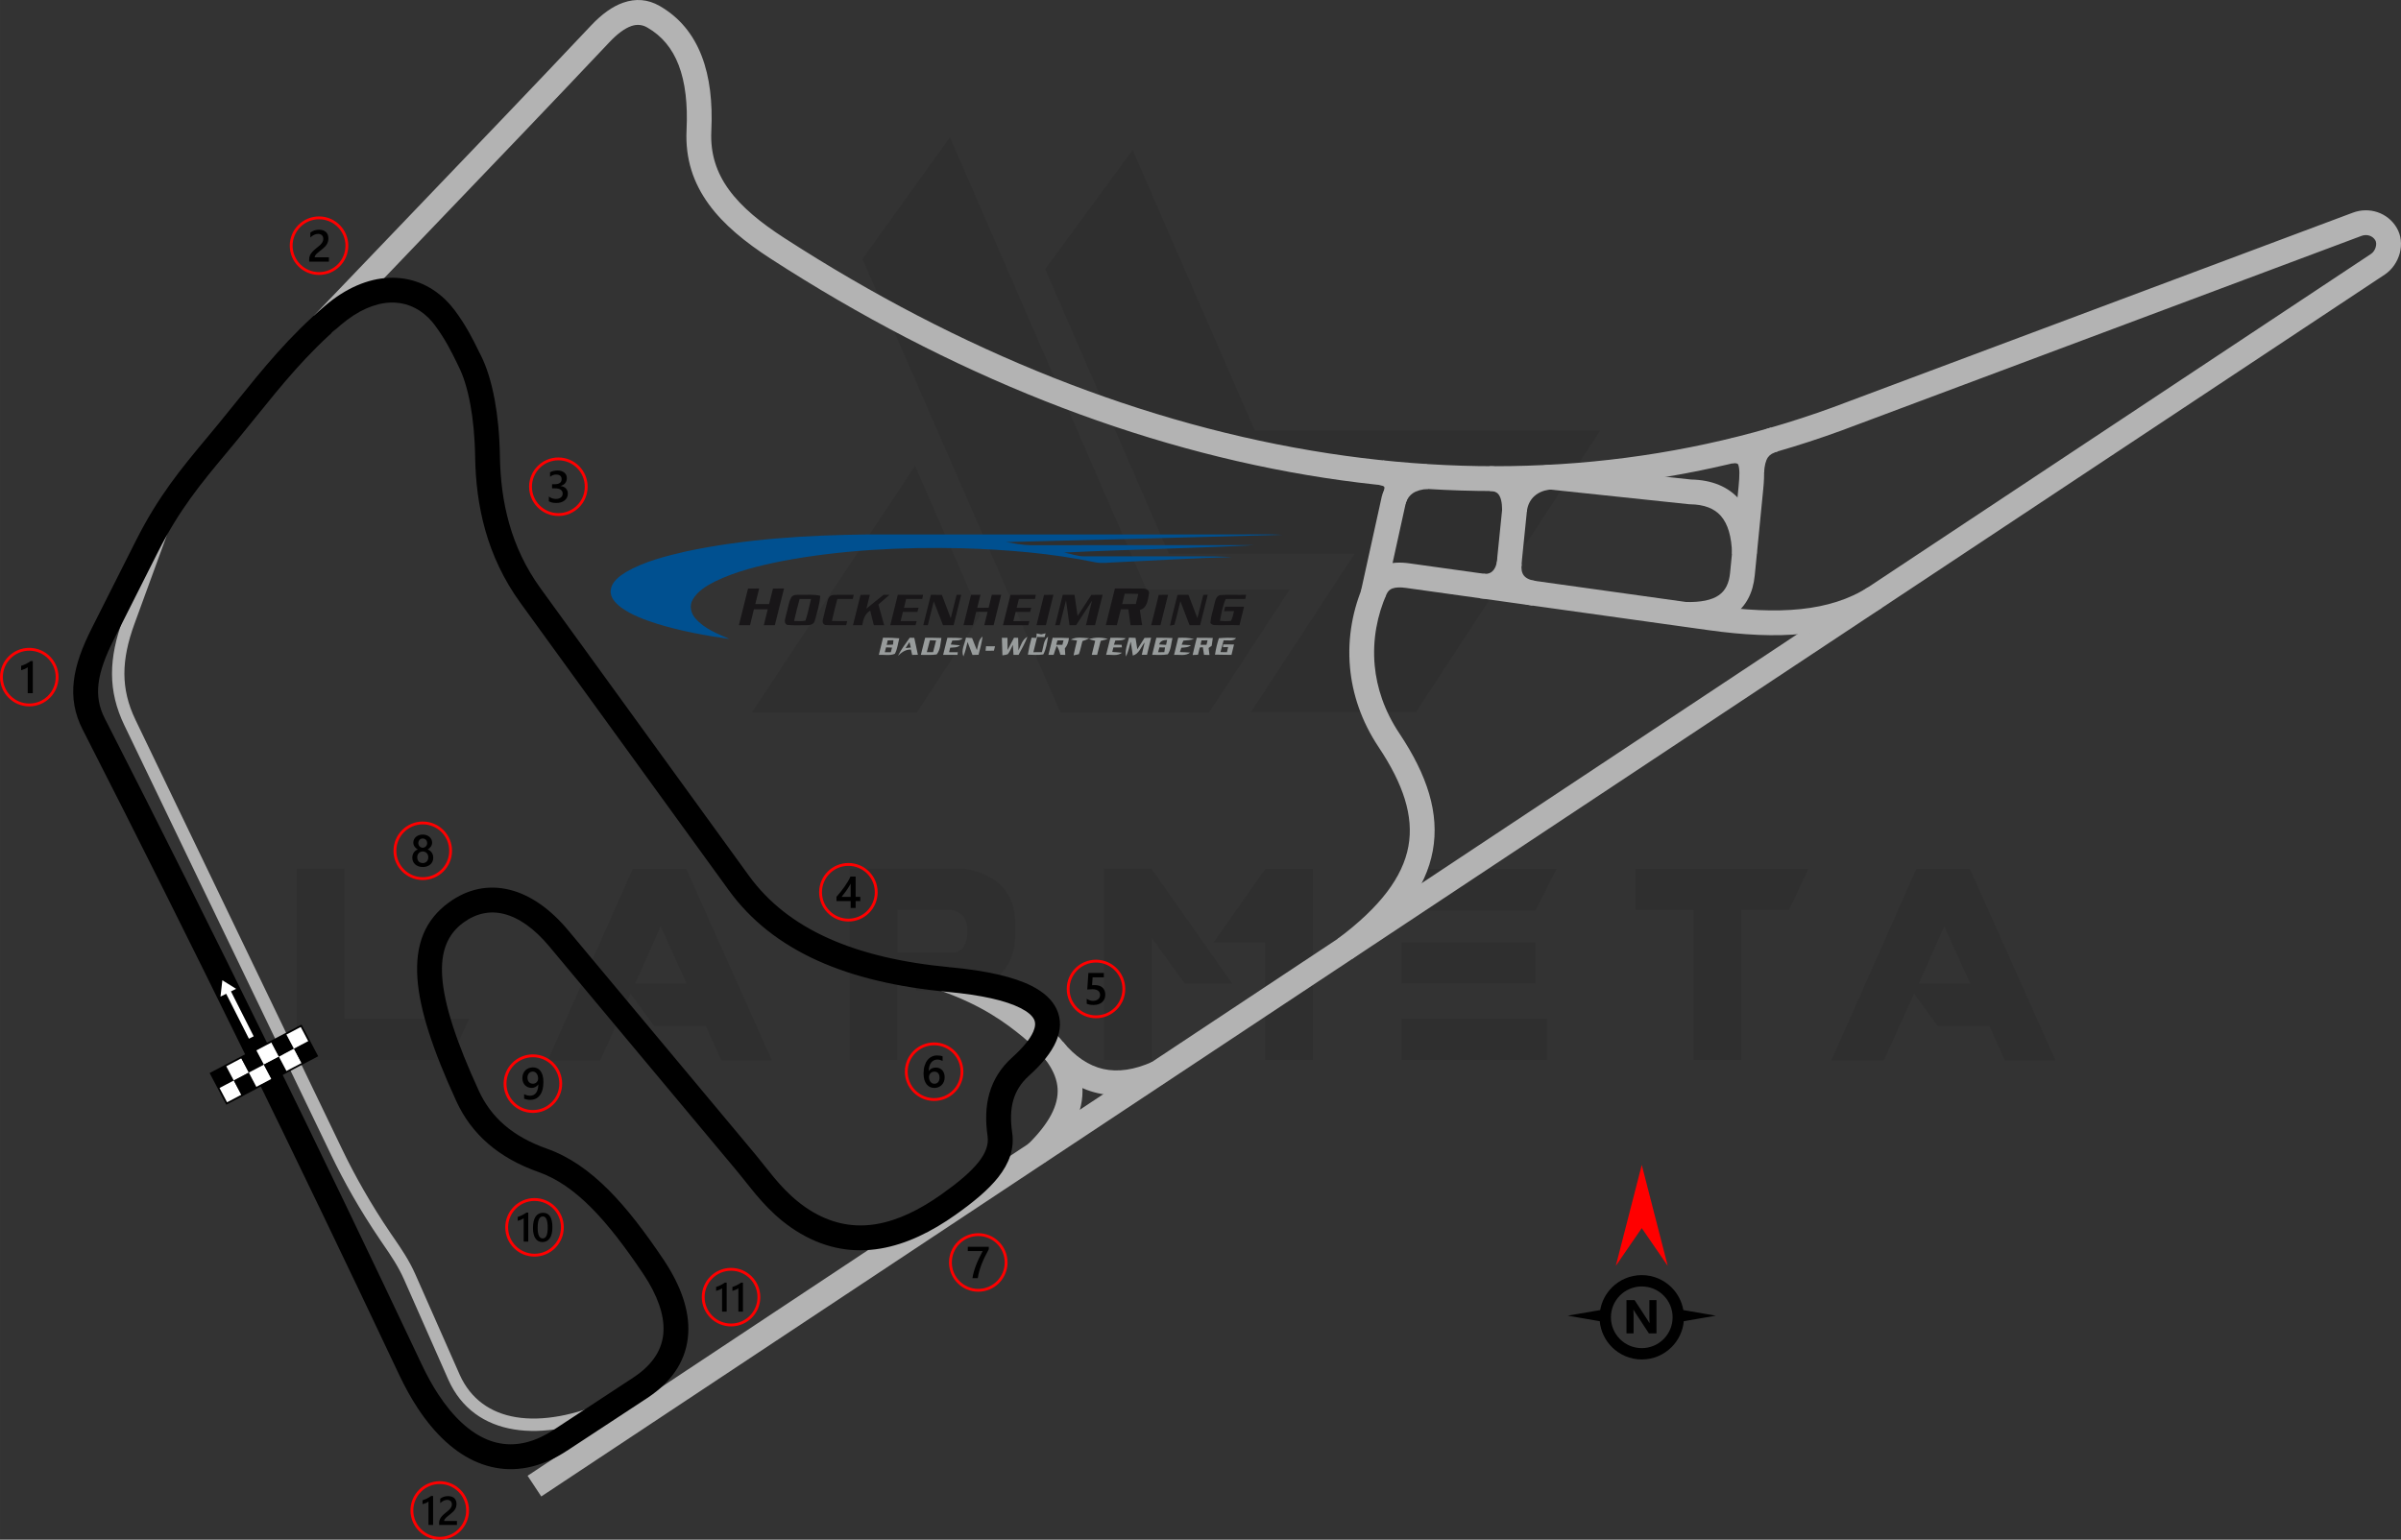 <?xml version="1.0" encoding="UTF-8"?>
<!DOCTYPE svg PUBLIC "-//W3C//DTD SVG 1.1//EN" "http://www.w3.org/Graphics/SVG/1.1/DTD/svg11.dtd">
<!-- Creator: CorelDRAW 2021 (64-Bit) -->
<svg xmlns="http://www.w3.org/2000/svg" xml:space="preserve" width="238.427mm" height="152.945mm" version="1.1" style="shape-rendering:geometricPrecision; text-rendering:geometricPrecision; image-rendering:optimizeQuality; fill-rule:evenodd; clip-rule:evenodd"
viewBox="0 0 17305.63 11101.15"
 xmlns:xlink="http://www.w3.org/1999/xlink"
 xmlns:xodm="http://www.corel.com/coreldraw/odm/2003">
 <rect x="0" y="0" width="17305.63" height="11101.15" fill="#333333" stroke="none"/>
 <defs>
  <style type="text/css">
   <![CDATA[
    .fil8 {fill:black}
    .fil9 {fill:white}
    .fil6 {fill:black;fill-rule:nonzero}
    .fil1 {fill:#005090;fill-rule:nonzero}
    .fil2 {fill:#181618;fill-rule:nonzero}
    .fil4 {fill:#989B9B;fill-rule:nonzero}
    .fil3 {fill:#989C9C;fill-rule:nonzero}
    .fil5 {fill:#B3B3B3;fill-rule:nonzero}
    .fil7 {fill:red;fill-rule:nonzero}
    .fil10 {fill:white;fill-rule:nonzero}
    .fil0 {fill:black;fill-opacity:0.071}
   ]]>
  </style>
 </defs>
 <g id="Layer_x0020_1">
  <path class="fil0" d="M2138.76 7642.97l0 -1381.13 342.99 0 0 1081.58 900.94 0 -137.2 299.55 -1106.73 0zm4077.08 -5776.05l1426.87 3269.9 1072.44 0 583.09 -889.51 -1035.85 0 -1415.43 -3258.46 -631.11 878.07zm1948.22 -786.61l880.35 2023.68 2490.16 0 -1328.54 2030.54 -1189.06 0 0 -2.29 745.45 -1138.75 -1337.68 0 -891.79 -2053.41 631.11 -859.78zm-1097.59 3356.79l-457.33 699.72 -1189.05 0 0 -2.29 1175.33 -1776.72 471.05 1079.29zm-1502.32 3208.16l-365.86 0 -112.05 -249.24 -372.73 0 -169.21 -230.95 -217.23 480.19 -379.59 0 612.82 -1381.13 386.44 0 617.4 1381.13zm-615.11 -553.37l-187.5 -411.59 -182.93 411.59 370.43 0zm1520.62 -224.08l416.17 0c59.45,-18.3 89.18,-73.18 86.89,-164.64 0,-75.46 -36.58,-123.48 -114.32,-141.78l-388.73 0 0 306.41zm137.2 274.4l-139.48 -201.23 0 702 -343 0 0 -1381.13 825.48 0c242.38,43.45 365.86,173.78 368.15,395.59l0 82.32c-2.29,224.08 -123.48,359 -363.57,400.16l-347.57 -0.01 0 2.29zm2275.21 -50.31l-343 0 -237.81 -329.27 -0.01 880.35 -345.28 0 0 -1381.13 342.99 0 583.1 830.05zm237.81 -827.76l343 0 0 1378.85 -345.28 0 0 -846.05 -372.73 0 375.01 -532.79zm2030.54 1079.3l0 299.55 -1049.57 0 0 -299.55 1049.57 0zm-82.32 -548.79l0 294.98 -967.25 0 0 -294.98 967.25 0.01zm150.91 -530.51l-150.91 301.84 -967.25 0 0 -301.84 1118.16 0zm983.26 297.26l-413.88 0 0 -297.26 1246.22 0 -139.48 297.26 -345.28 0 0 1081.58 -345.29 0 0 -1081.58 -2.29 0zm2613.64 1083.87l-365.87 0 -112.05 -249.24 -372.72 0 -169.21 -230.95 -217.23 480.19 -379.58 0 612.82 -1381.13 386.44 0 617.4 1381.13zm-615.11 -553.37l-187.5 -411.59 -182.93 411.59 370.43 0z"/>
  <g id="_2240454699248">
   <path class="fil1" d="M4947.29 3975.13c427.76,-90.36 866.19,-116.31 1302.39,-121.76 893.54,0.21 1787.08,0.11 2680.62,0 104.24,0.43 208.6,-2.99 312.73,2.56 -663.8,18.58 -1327.81,35.78 -1991.72,52.55 57.35,9.29 114.82,20.82 173.02,22.32 539.59,-0.11 1079.27,0.21 1618.75,-0.43 -457.77,23.5 -916.18,31.51 -1374.05,53.41 50.31,8.43 98.9,29.16 150.59,27.45 266.91,-0.43 533.93,-0.11 800.83,-0.21 87.05,-0.54 174.2,1.39 261.14,5.23 -279.51,7.48 -558.7,25.21 -838,37.81 -49.56,1.07 -99.54,10.15 -148.67,0.21 -316.15,-65.47 -639.13,-91.64 -961.36,-101.36 -434.17,-9.4 -871.11,11.64 -1298.44,92.81 -165.76,33.54 -332.38,73.48 -485,148.25 -60.66,31.08 -123.25,69.11 -157.86,130.09 -25.31,43.15 -12.39,98.9 19.97,134.68 63.87,74.02 157.75,110.12 245.01,148.35 -174.74,-24.78 -348.93,-56.82 -517.9,-108.52 -92.71,-29.58 -186.38,-63.02 -265.62,-120.9 -37.38,-29.69 -78.08,-70.17 -71.78,-122.4 7.05,-62.38 63.34,-102 112.68,-132.33 133.4,-76.15 284.21,-113.42 432.67,-147.82l-0.01 0zm0 0z"/>
   <path class="fil2" d="M5325.59 4507.77c22.43,-88.01 44.01,-176.23 66.01,-264.35 26.7,-0.11 53.51,-0.21 80.21,-0.43 -8.86,37.6 -18.69,75.09 -27.88,112.58 33.21,-0.21 66.33,-0.32 99.54,0 9.18,-37.49 18.58,-74.98 28.09,-112.36 26.49,0 52.98,0 79.46,-0.21 -21.9,88.22 -44.11,176.34 -66.22,264.56 -26.49,0.21 -53.08,0.21 -79.57,0.32 9.51,-38.35 19.33,-76.68 28.52,-115.25 -33.32,0.32 -66.65,0.43 -99.87,0.11 -9.51,38.35 -18.58,76.68 -27.88,115.03l-80.41 0zm2710.42 -264.77c-22.22,88.01 -44.22,176.23 -65.79,264.35 26.59,0.43 53.19,0.21 79.78,0.32 9.51,-38.24 19.23,-76.47 28.73,-114.82 17.94,0 35.88,0.32 54.05,0.32 5.23,38.35 10.68,76.58 16.02,114.82 27.77,-0.11 55.65,-0.32 83.41,-0.64 -5.55,-36.53 -11.32,-72.84 -16.34,-109.48 54.47,-15.06 57.99,-75.51 66.12,-121.87 0.96,-24.35 -25.53,-33 -45.39,-32.36 -66.86,-1.39 -133.83,0 -200.58,-0.64zm70.38 37.71c32.79,-0.11 65.69,0 98.47,1.39 -6.09,24.24 -12.07,48.7 -18.37,73.05 -32.68,0.43 -65.47,0.21 -98.04,0.32 5.87,-24.99 12.07,-49.77 17.94,-74.77l0 0.01zm-2265.57 7.37c-24.03,-0.11 -47.85,1.18 -71.78,0.32 -22.32,0.75 -52.12,-3.74 -65.79,18.69 -20.5,37.49 -23.71,81.5 -36.31,121.76 -3.74,24.67 -23.39,59.81 5.34,76.47 46.46,5.55 93.35,1.39 140.13,2.35 23.28,1.18 53.3,-5.12 60.13,-31.08 16.45,-59.49 35.14,-118.98 39.73,-180.83 -23.39,-6.09 -47.53,-7.69 -71.45,-7.69l-0.01 0zm-77.44 30.33c27.45,-0.21 55,-0.43 82.45,0 -13.03,52.01 -23.28,104.99 -40.05,155.94 -26.91,6.52 -55.11,3.2 -82.45,2.99 12.28,-53.3 25.42,-106.17 40.05,-158.93zm201.01 14.31c4.28,-19.87 17.19,-40.69 39.41,-42.83 49.77,-3.1 99.76,-0.32 149.75,-1.18 -1.71,7.37 -5.23,22 -6.94,29.37 -37.06,0 -74.23,0.11 -111.29,0.21 -13.57,52.76 -27.98,105.42 -39.19,158.72 36.63,1.71 73.27,1.18 109.9,1.28 -1.71,7.48 -5.23,22.22 -6.94,29.69 -48.27,-1.5 -96.77,1.81 -144.93,-1.28 -18.16,1.07 -28.09,-20.29 -23.81,-35.78 9.94,-46.35 22.32,-92.28 34.07,-138.2l-0.02 0zm238.29 -43.79c22.32,-0.11 44.65,-0.32 67.07,-0.43 -8.22,33.43 -16.66,66.86 -25.21,100.19 40.8,-33.96 82.35,-66.96 123.89,-99.97 14.2,-0.11 28.3,-0.11 42.51,-0.11 -26.49,23.28 -53.3,46.25 -79.67,69.64 14.31,49.67 28.09,99.65 41.55,149.64 -24.89,-0.11 -49.67,-0.11 -74.55,-0.32 -8.76,-35.04 -17.51,-70.06 -26.06,-105.2 -38.56,22.54 -50.52,64.29 -57.46,105.52 -22.32,-0.11 -44.54,-0.11 -66.75,-0.11 18.58,-72.84 36.42,-145.9 54.68,-218.84zm214.14 218.74c17.62,-73.27 36.42,-146.22 54.26,-219.38 60.88,0.64 121.76,0.64 182.64,0.11l-6.41 29.48c-38.66,0.32 -77.22,0.43 -115.89,0 -5.34,21.36 -10.68,42.83 -15.81,64.19 35.14,-0.11 70.17,0 105.31,-0.11 -2.13,7.37 -6.52,22.22 -8.65,29.69l-104.45 0.01c-5.23,22.22 -10.79,44.33 -16.24,66.54l115.46 0 -8.11 29.48c-60.66,0 -121.44,0.21 -182.1,0l-0.01 0zm292.75 -218.95c26.38,0 52.87,0 79.25,0.11 21.15,56.29 43.15,112.26 63.87,168.65 14.42,-56.07 28.2,-112.47 42.4,-168.65 8.33,-0.11 24.78,-0.32 33.11,-0.54 -18.48,73.16 -36.85,146.22 -54.79,219.48 -25.53,-0.11 -51.05,0 -76.47,0.11 -22.75,-57.25 -43.9,-115.14 -66.75,-172.27 -15.06,57.14 -27.88,114.92 -42.51,172.27l-32.79 -0.43c18.26,-72.84 36.53,-145.79 54.68,-218.74zm289.55 -0.21l67.71 0c-8.01,31.19 -15.59,62.38 -23.39,93.56 27.34,-0.11 54.57,-0.11 81.92,-0.11 8.01,-31.19 15.7,-62.38 23.5,-93.56 22.43,0.21 44.86,0.11 67.39,0.21 -17.83,73.16 -36.85,146.11 -54.57,219.38 -22.43,-0.21 -44.96,-0.32 -67.39,-0.54 7.69,-32.05 15.81,-63.97 23.81,-96.02 -27.45,0.11 -54.79,0.11 -82.24,0.11 -7.69,32.26 -15.92,64.29 -23.71,96.45l-67.5 -0.64c17.94,-73.05 36.53,-145.9 54.47,-218.84l0.01 0zm284.1 0.43c60.88,-0.43 121.76,0.11 182.64,-0.43 -1.39,7.37 -4.38,22.11 -5.87,29.48 -38.66,0.21 -77.33,0.32 -115.99,0.21 -5.44,21.36 -11,42.72 -16.45,64.08 35.14,-0.21 70.17,-0.32 105.31,-0.32 -2.03,7.48 -6.09,22.32 -8.01,29.8 -34.82,-0.11 -69.53,-0.11 -104.35,-0.21 -5.55,22.22 -11.21,44.43 -16.77,66.54 38.45,0 76.9,0.11 115.35,0.11 -1.71,7.37 -5.12,22.22 -6.84,29.69 -61.2,0 -122.29,-0.21 -183.39,0 17.83,-73.05 36.85,-145.79 54.36,-218.95l0.01 0zm241.92 0.32c22.54,-0.32 45.07,-0.75 67.71,-1.07 -17.62,73.37 -37.28,146.33 -54.47,219.7 -22.54,-0.21 -45.18,-0.21 -67.71,-0.43 18.05,-72.74 36.2,-145.47 54.47,-218.21zm134.89 -0.96c28.3,0.32 56.5,0.43 84.81,0.32 7.16,50.84 14.42,101.68 22,152.52 33.75,-50.31 66.22,-101.46 99.22,-152.2 27.13,-0.21 54.26,-0.32 81.39,-0.54 -18.48,73.05 -36.42,146.33 -55,219.38 -21.9,0 -43.68,0.11 -65.47,0.21 14.52,-59.17 29.69,-118.24 44.11,-177.51 -38.77,58.85 -77.01,117.91 -114.92,177.19 -15.92,0.11 -31.72,0.11 -47.53,0.32 -8.22,-60.03 -17.19,-120.05 -25.1,-180.08 -15.7,59.81 -30.12,119.94 -45.39,179.86l-32.9 0.01c18.48,-73.16 36.74,-146.33 54.79,-219.48zm637.2 219.48c18.58,-72.95 37.17,-145.79 54.68,-218.84 22.43,-0.21 44.86,-0.32 67.28,-0.43 -18.26,73.16 -36.31,146.33 -55,219.27l-66.96 0zm189.9 -218.95c26.27,-0.11 52.55,-0.11 78.93,-0.32 21.36,56.18 43.36,112.15 64.29,168.54 14.63,-55.86 27.88,-112.15 42.51,-168.01 7.9,-0.21 23.92,-0.75 31.94,-0.96 -17.62,73.37 -36.42,146.43 -54.68,219.59 -25.42,0 -50.84,0 -76.15,0.21 -21.57,-58.1 -44.86,-115.57 -66.22,-173.67 -14.84,56.82 -26.38,114.5 -43.68,170.68 -7.8,1.39 -23.39,4.28 -31.19,5.66 15.92,-74.44 36.42,-147.82 54.26,-221.73zm307.18 1.6c62.27,-4.59 124.86,0.11 187.23,-2.03 -1.5,7.37 -4.59,22.11 -6.09,29.48 -47,1.07 -93.99,-1.5 -140.88,1.28 -22.43,48.7 -31.51,104.45 -41.66,157.32 26.49,2.56 53.51,3.63 80,-0.32 11.53,-21.79 15.27,-46.57 21.68,-70.06 -24.14,0.11 -48.17,0.21 -72.1,0.54 1.92,-8.11 5.66,-24.35 7.58,-32.36 45.5,-0.11 91.11,-0.32 136.61,0 -10.36,44.75 -21.68,89.29 -33,133.83 -61.3,-3.53 -122.72,2.03 -184.03,-1.28 -11.21,-2.13 -29.37,-10.15 -24.67,-24.78 4.17,-43.58 19.76,-85.23 28.52,-128.17 6.09,-24.35 11.75,-56.82 40.8,-63.44l-0.01 0.01zm0 0z"/>
   <path class="fil3" d="M7472.07 4567.05c10.89,2.35 22,4.38 33.11,6.62 7.8,-1.81 23.5,-5.66 31.3,-7.58 -1.81,6.84 -5.55,20.4 -7.37,27.23 -17.94,-0.43 -35.78,-0.75 -53.62,-1.07 -9.4,36.63 -18.26,73.37 -27.23,110.12l61.73 -0.32c11.53,-38.24 10.36,-85.55 44.43,-112.26 -7.16,43.68 -13.67,88.97 -34.5,128.59 -36.95,5.77 -74.44,2.88 -111.51,1.71 6.73,-41.02 15.81,-81.6 26.7,-121.65 8.65,0 26.06,0.11 34.82,0.11l2.13 -31.5zm-915.01 31.08c-29.8,42.4 -61.63,83.52 -84.81,130.2 26.17,-24.67 55.43,-47.32 93.46,-44.75 2.99,12.82 5.66,25.53 8.76,38.35 10.26,-0.21 31.08,-0.75 41.34,-0.96 -8.22,-40.8 -16.77,-81.6 -26.06,-122.19 -8.11,-0.21 -24.56,-0.43 -32.68,-0.64l-0.01 -0.01zm-2.03 31.08c2.45,9.72 7.27,29.8 9.72,39.62 -12.5,1.18 -24.99,2.56 -37.38,3.74 9.18,-14.42 18.37,-29.05 27.66,-43.36zm113.21 -31.08c-10.26,41.23 -20.93,82.24 -31.08,123.47 37.92,-0.32 76.15,2.78 113.85,-2.99 27.23,-32.58 27.02,-78.72 34.39,-118.88 -39.09,-1.39 -78.08,-1.39 -117.16,-1.6zm34.39 18.05c11,0.43 33.32,1.18 44.33,1.6 -7.27,28.09 -14.52,56.29 -21.68,84.49 -15.06,0 -30.12,-0.11 -45.07,0 7.48,-28.73 14.84,-57.35 22.43,-86.08l0 -0.01zm125.6 -17.94c37.06,-0.11 74.12,-0.32 110.97,4.06 -20.4,19.33 -49.77,14.2 -75.19,16.02 -2.88,7.16 -8.43,21.47 -11.21,28.63 22.11,1.5 44.33,3.1 66.54,5.55 -19.01,18.91 -46.78,14.52 -70.7,17.41 -2.67,10.79 -5.34,21.57 -7.9,32.36l62.59 0.32 -1.81 18.69c-34.61,0 -69.21,0 -103.81,0.11 10.04,-41.02 20.29,-82.13 30.55,-123.14l-0.01 -0.01zm134.15 -1.07c14.74,0.96 29.37,1.92 44.11,2.99 11.21,29.05 22.75,58.1 34.39,87.15 10.15,-33.75 10.89,-74.44 40.91,-98.04 -5.23,44.75 -17.83,88.12 -28.73,131.59l-43.79 1.28c-11.75,-31.19 -23.6,-62.16 -35.36,-93.24 -8.54,35.14 -16.98,70.38 -30.22,104.13 -18.69,-45.39 10.58,-91.21 18.69,-135.86zm258.79 1.28c13.46,0.11 26.8,0.21 40.27,0.43 0.21,29.05 0.32,58.1 0.75,87.26 15.49,-29.37 30.87,-58.74 46.46,-87.9l29.8 0.43c0.64,30.22 1.28,60.56 2.24,90.79 17.09,-35.25 27.45,-78.18 64.51,-98.47 -16.77,45.39 -40.69,87.69 -63.65,130.3 -9.18,0 -27.55,0.11 -36.74,0.21 -1.5,-24.24 -2.99,-48.38 -4.28,-72.52 -11.32,22.86 -20.61,47.1 -36.42,67.39 -12.18,5.77 -26.17,5.77 -39.09,8.65 -0.86,-42.19 -2.24,-84.38 -3.85,-126.56l0 0.01zm365.92 0c-10.15,41.02 -20.29,82.13 -30.33,123.14 9.18,0 28.09,-0.32 37.38,-0.32 6.84,-21.79 14.2,-43.36 22.32,-64.72 13.78,19.01 20.5,41.55 26.06,64.08l35.67 1.28c-1.18,-15.7 -2.03,-31.4 -2.99,-47 18.16,-21.04 26.27,-47.32 29.69,-74.44 -39.19,-2.03 -78.61,-2.13 -117.81,-2.03l0.01 0zm78.4 18.69c-2.78,10.58 -5.34,21.15 -8.01,31.72l-44.32 0.01c2.88,-10.47 5.66,-20.93 8.65,-31.4l43.68 -0.33zm52.12 -5.55c40.91,-22.75 89.93,-12.39 134.26,-9.51 -15.92,8.43 -33,14.63 -50.09,20.19 -8.65,31.51 -14.1,63.97 -25.85,94.52 -9.51,2.13 -28.52,6.19 -38.13,8.33 7.58,-35.78 16.13,-71.35 24.89,-106.91 -11.32,-1.6 -33.75,-5.02 -45.07,-6.62l-0.01 0zm131.27 -3.31c44.01,-14.74 91.85,-14.2 136.28,-1.28 -17.19,4.91 -34.39,9.4 -51.69,13.67 -8.86,33.54 -17.3,67.07 -25.74,100.61 -9.72,0 -29.16,0.11 -38.77,0.11 8.43,-33.64 16.77,-67.28 24.89,-100.93 -15.06,-3.95 -30.12,-8.01 -44.96,-12.18zm154.55 -9.94c37.06,-0.32 74.23,-0.54 111.08,3.63 -20.82,18.8 -49.99,14.31 -75.62,16.34 -2.45,7.58 -7.58,22.75 -10.15,30.33 18.58,0.11 37.17,0.21 55.75,0.21l1.81 18.69c-20.61,0.21 -41.12,0.43 -61.52,0.54 -2.03,8.11 -6.09,24.46 -8.01,32.58 23.39,1.28 46.67,2.88 70.06,5.55 -32.47,26.06 -76.58,12.5 -114.39,15.27 9.83,-41.23 20.29,-82.13 30.97,-123.14l0.01 0.01zm112.57 135.43c-10.15,-46.89 11.43,-91.74 21.47,-136.61 15.7,0.75 31.4,1.5 47.21,2.13 3.95,27.45 8.11,54.79 12.5,82.13 17.62,-27.23 34.93,-54.57 52.12,-82.03 15.81,-0.54 31.62,-0.96 47.53,-1.39 -9.72,41.02 -19.76,82.03 -29.58,123.14 -9.4,0 -28.3,-0.11 -37.81,-0.11 7.16,-29.8 14.42,-59.6 21.04,-89.5 -26.91,32.89 -40.05,83.31 -85.65,95.05 -5.55,-33.32 -10.26,-66.75 -14.74,-100.19 -9.18,36.42 -18.91,72.84 -34.07,107.34l-0.01 0.01zm218.42 -135.32c-9.61,40.91 -19.87,82.03 -30.01,122.82 37.49,0 75.62,3.53 112.79,-3.63 22.86,-33.96 24.03,-78.29 33.64,-117.49 -38.77,-1.81 -77.65,-2.03 -116.42,-1.71zm77.75 15.38c-1.81,8.86 -5.55,26.7 -7.37,35.67 -16.66,-0.96 -33.32,-1.81 -49.77,-2.99 7.9,-27.45 32.47,-31.4 57.14,-32.68l-0.01 0zm-55.43 53.73l40.37 0.32c-1.71,11.43 -3.42,22.65 -5.02,34.07 -15.17,0.11 -30.01,0.43 -44.96,0.64 3.2,-11.64 6.3,-23.39 9.61,-35.04l0.01 0.01zm135.43 -69.11c38.03,-1.18 76.79,-1.71 113.75,9.61 -25.1,6.3 -50.84,8.97 -76.58,11 -4.17,9.61 -8.22,19.33 -12.28,29.05 22.32,0.96 44.54,2.13 66.96,4.06 -19.66,16.77 -45.39,15.59 -69.21,17.94 -3.53,10.47 -7.05,20.93 -10.47,31.4 24.46,0.75 48.92,1.71 73.48,3.74 -32.58,26.91 -77.33,13.46 -115.57,16.56 9.4,-41.23 19.87,-82.24 29.9,-123.36l0 0.01zm133.93 0c-10.68,41.23 -20.82,82.56 -30.01,124.11l38.66 -1.92c4.28,-17.41 8.54,-34.82 13.03,-52.12 5.34,-0.64 16.24,-1.71 21.68,-2.35 2.88,18.37 5.77,36.63 8.76,55.11 12.93,0.32 26.06,0.54 39.3,0.96 -2.24,-16.88 -4.28,-33.54 -6.3,-50.31 5.55,-3.95 16.77,-11.75 22.32,-15.7 2.78,-18.8 5.44,-37.6 8.01,-56.5 -38.56,-1.18 -77.01,-1.5 -115.46,-1.28l0 0.01zm77.44 18.37c-2.45,10.79 -5.02,21.57 -7.37,32.36 -14.42,0 -28.73,-0.11 -43.04,0 2.13,-10.68 4.49,-21.47 6.73,-32.05 14.52,-0.21 29.05,-0.21 43.68,-0.32zm81.71 -15.38c41.44,-3.31 83.09,-4.59 124.54,-0.54 -23.71,25.1 -59.92,14.1 -90.36,16.02 -7.48,28.3 -15.06,56.5 -22.75,84.7 15.59,0.21 31.08,0.43 46.78,0.75 2.78,-12.5 5.55,-24.99 8.54,-37.38 -9.4,0.32 -28.09,0.86 -37.49,1.18l1.81 -19.76c25.96,0.11 52.01,0.11 78.08,0.11 -6.19,25.1 -12.28,50.09 -18.37,75.19 -39.62,-0.43 -79.25,-0.54 -118.88,-1.81 6.3,-40.16 15.49,-79.78 28.09,-118.45zm-1678.13 57.89c21.57,0.21 43.04,0.32 64.62,0.54 -1.92,7.9 -5.98,23.71 -8.01,31.62l-60.24 0.64c1.18,-11 2.35,-21.9 3.63,-32.79zm0 0z"/>
   <path class="fil4" d="M6364.5 4597.81c-10.47,41.12 -20.61,82.45 -30.01,123.79 37.92,-2.45 80.1,7.58 115.14,-7.69 19.33,-33.75 21.9,-74.87 32.36,-111.83 -38.98,-3.42 -78.29,-4.38 -117.49,-4.28zm75.09 18.37c-0.96,10.36 -2.03,20.82 -2.99,31.3 -15.17,0.75 -30.33,1.6 -45.39,2.35 2.24,-10.89 4.7,-21.79 7.05,-32.68 13.78,-0.21 27.55,-0.75 41.34,-0.96l0 -0.01zm-53.09 51.05c14.42,0.54 28.63,1.28 43.04,1.92 -2.99,11.21 -5.87,22.22 -8.97,33.43l-43.36 -0.01c2.99,-11.75 6.19,-23.71 9.29,-35.36l0 0.01zm0 0z"/>
  </g>
  <g id="_2240454714752">
   <path class="fil5" d="M4444.04 10170.85l-14.07 6.28 -0.17 0.17c-266.97,117.88 -517.61,162.59 -724.76,128.73 -213.57,-34.92 -380.56,-151.89 -472.76,-356.6l-2.02 -4.7 -0.17 -0.17 -317.85 -719.76c-42.22,-95.61 -96.37,-174.47 -146.68,-247.75l-23.82 -35.01c-75.5,-111.28 -141.65,-217.93 -199.63,-319.17 -57.96,-101.22 -109.14,-199.5 -154.27,-293.32l-1491.6 -3100.35c-60.29,-125.32 -88.62,-246.07 -88.91,-371.33 -0.27,-124.07 27.05,-251.39 78.11,-391.18l268.81 -735.81c35.26,-96.52 84.96,-185.4 155.76,-284.03 69.94,-97.45 159.37,-203.19 275.41,-334.98l67.21 59.15c-115.27,130.92 -203.46,235.06 -270.16,327.99 -65.85,91.75 -111.89,173.88 -144.2,262.33l-268.81 735.81c-47.63,130.39 -73.12,247.93 -72.87,360.72 0.25,111.6 25.8,219.81 80.17,332.82l1491.6 3100.35c43.13,89.66 93.23,185.67 151.47,287.37 58.22,101.66 123.23,206.66 195.77,313.59l23.82 34.65c52.64,76.65 109.27,159.14 154.74,262.1l317.85 719.76 -0.08 0.04 1.86 4.17c78.9,175.01 222.17,275.12 405.61,305.11 189.86,31.04 423.08,-11.48 674.34,-122.43l0.04 0.08 13.86 -6.18 36.41 81.57z"/>
   <path class="fil5" d="M2262.13 2276.09c230.44,-241.24 467.85,-488.95 699.88,-731.06 460.8,-480.82 899.53,-938.6 1299.64,-1362.74 75.24,-79.75 152.21,-136.01 230.76,-163.22 88.94,-30.81 176.42,-25.24 261.68,23.61 143.54,82.23 243.05,204.22 303.81,362.08 57.8,150.19 79.17,331.78 69.08,541.42 -7.9,164.17 38.89,300.67 126.76,421.48 92.35,126.97 230.52,239 399.07,348.06 1265.96,819.18 2599.66,1350.2 3922.67,1552.9 1283.56,196.66 2556.68,84.29 3747.45,-373.81l0.7 -0.35 3635.12 -1361.18c58.55,-21.92 121.01,-22.28 176.93,-3.58 55.95,18.71 105.3,56.4 137.92,110.64 34.08,56.66 39.51,123.76 23.2,185.21 -16.29,61.41 -55,118.7 -108.62,154.26l-13286.83 8809.49 -98.71 -149.13 13286.83 -8809.49c16.59,-11 28.89,-29.86 34.4,-50.64 4.67,-17.6 4.09,-35.21 -3.59,-47.98 -9.65,-16.05 -24.45,-27.28 -41.31,-32.92 -18.02,-6.02 -38.46,-5.8 -57.89,1.47l-3635.12 1361.18 -0.03 -0.07c-1221.12,469.62 -2524.6,585.11 -3837.05,384.03 -1347.77,-206.49 -2705.5,-746.84 -3993.38,-1580.2 -185.91,-120.3 -339.96,-246.12 -446.68,-392.86 -111.22,-152.91 -170.4,-326.08 -160.36,-534.91 8.93,-185.78 -8.71,-343.38 -57.17,-469.3 -45.51,-118.24 -119.58,-209.35 -226.09,-270.36 -37.31,-21.38 -75.66,-23.81 -114.66,-10.3 -49.39,17.11 -102.59,57.58 -158.64,117 -396.42,420.22 -837.63,880.6 -1301.04,1364.15 -225.06,234.83 -455.61,475.4 -699.17,730.36l-129.53 -123.23z"/>
   <path class="fil5" d="M9641.18 6769.09c307.17,-229.48 469.52,-446 510.07,-666.96 40.12,-218.68 -38.5,-451.35 -213.36,-713.64 -127.25,-190.89 -189.99,-386.81 -207.35,-573.94 -20.56,-221.65 23.15,-429.6 98.89,-601.53 31.32,-71.07 80.67,-114.72 143.31,-137.96 55.03,-20.42 117.95,-22.78 185.89,-13.29l2177.75 304.22c240.1,33.53 454.61,45.35 644.71,25.29 184.24,-19.44 345.62,-69.01 485.48,-158.3l95.93 150.54c-164.81,105.22 -351.84,163.3 -563.2,185.61 -205.51,21.69 -433.89,9.41 -687.42,-26l-2177.75 -304.22c-39.73,-5.55 -73.79,-5.18 -99.07,4.19 -17.67,6.55 -32,19.81 -41.8,42.05 -64.88,147.26 -102.37,324.82 -84.89,513.31 14.7,158.48 68.71,325.71 178.64,490.62 200.64,300.97 289.43,575.64 239.97,845.28 -49.06,267.37 -233.33,520.27 -578.69,778.27l-107.12 -143.52z"/>
   <path class="fil5" d="M12147.95 4340.34c110.72,3.17 191.16,-13.63 243.06,-50.29l-0.12 -0.16c45.84,-32.48 71.68,-85.39 78.87,-158.48l61.29 -622.51c7.81,-79.34 8.84,-133.98 -3.57,-161.28 -2.93,-6.45 -16.27,-8.99 -43.75,-7.73l-7.71 -178.54c111.55,-5.1 177.59,31.37 214.59,112.76 27.52,60.52 29.07,142.62 18.28,252.3l-61.29 622.51c-12.48,126.9 -62.61,222.49 -153.09,286.61l-0.35 0c-84.44,59.82 -200.69,87.67 -351.13,83.35l4.91 -178.54z"/>
   <path class="fil5" d="M9807.82 4268.03l151.8 -689.44 2.3 -6.81c23.67,-70.14 64.04,-124.62 121.09,-163.34 54.1,-36.73 121.09,-57.41 200.92,-62.01l9.8 178.54c-47.09,2.71 -83.96,13.12 -110.6,31.2 -22.2,15.07 -38.76,37.22 -49.68,66.42l-150.59 683.95 -175.04 -38.51z"/>
   <path class="fil5" d="M9964.37 3565.13c12.35,-28.94 16.67,-47.19 12.98,-54.73 -2.55,-5.22 -16.41,-10.23 -41.53,-15l32.91 -175.74c83.74,15.9 140.07,53.36 168.96,112.31 27.76,56.66 24.82,124.38 -8.78,203.16l-164.53 -70.01z"/>
   <path class="fil5" d="M10692.57 4136.37c5.2,0.73 9.44,1.13 12.69,1.19 21.87,0.47 40,-7.03 53.16,-20.08 16.21,-16.08 27.22,-40.81 31.44,-70.99 1.13,-8.16 1.8,-15.82 1.95,-22.92l0.35 -7 36.46 -359.02 177.84 17.51 -36.25 356.92c-0.46,13.93 -1.54,26.96 -3.22,39.03 -9.67,69.24 -38.57,129.6 -82.55,173.22 -47.03,46.65 -109.43,73.49 -182.68,71.89 -11.82,-0.26 -23.1,-1.13 -33.69,-2.6l24.5 -177.13z"/>
   <path class="fil5" d="M11185.24 3529.07c-49.93,2.24 -94.25,19.15 -126.32,48.27 -29.42,26.71 -49.2,64.74 -53.94,112.14l-88.92 -8.75 -89.27 0 0.01 -4.06c-0.15,-54.79 -9.62,-92.3 -26.94,-113.69 -12.32,-15.22 -32.75,-22.73 -59.93,-22.92l0 0.35 -1.9 0 0 -179.24 1.9 0 0.35 0.35c81.48,0.37 147.93,28.46 195.76,85.76l2.46 -2.26c63.05,-57.25 146.9,-90.34 239.04,-94.48l7.71 178.54z"/>
   <path class="fil5" d="M10967.72 4068.45c-4.49,33.14 0.41,62.01 16.29,81.7 15.29,18.97 43.16,32.96 85.64,38.89l-24.5 177.13c-91.26,-12.75 -157.29,-50.44 -200.47,-104 -48.5,-60.15 -65.08,-136.45 -54.1,-217.53l177.13 23.81z"/>
   <path class="fil5" d="M12536.37 3393.08c5.59,-79.01 22.66,-142.83 58.13,-195.13 38.06,-56.11 92.67,-93.68 170.69,-115.58l48.31 172.24c-35.33,9.91 -58.08,24.02 -71.27,43.46 -15.78,23.26 -23.89,59 -27.33,107.61l-178.54 -12.6z"/>
   <path class="fil5" d="M12484 3993.85c-2.9,-124.76 -29.78,-216.17 -80.59,-274.21 -47.59,-54.36 -121.34,-82.32 -221.25,-83.85l-5.56 -0.08 -1010.27 -106.66 18.2 -177.84 1005.6 106.16c150.42,3.48 266.34,51.71 347.7,144.65 79.2,90.47 120.78,219.93 124.7,388.34l-178.54 3.5z"/>
   <path class="fil5" d="M6843.32 6975.77c162,57.27 291.07,122.15 395.35,185.45 104.63,63.52 182.26,124.07 243.28,173.92 198.6,162.24 307.71,325.35 319.36,501 11.66,175.86 -75.12,353.4 -268.35,543.3l-125.32 -127.43c153.61,-150.96 223.19,-283.11 215.13,-404.66 -8.06,-121.76 -94.76,-243.87 -253.54,-373.58 -57.14,-46.68 -129.28,-103.05 -222.97,-159.92 -94.05,-57.09 -211.91,-116.11 -362.46,-169.34l59.52 -168.74z"/>
   <path class="fil5" d="M7660.59 7510.38c88.82,107.57 185.99,173.26 291.47,197.05 105.99,23.91 224.37,6.47 355.1,-52.29l72.81 163.14c-166.75,74.96 -322.48,96.11 -467.13,63.48 -145.15,-32.74 -275.22,-118.74 -390.18,-257.97l137.92 -113.42z"/>
  </g>
  <path class="fil6" d="M4087.02 10459.33c-38.35,25.19 -75.92,46.41 -112.6,63.73 -183.31,86.55 -362.27,90.68 -529.84,21.7 -160.79,-66.17 -307.71,-200.04 -434.28,-392.76 -47.14,-71.78 -91.21,-150.95 -131.83,-236.98 -369.63,-782.77 -742.4,-1559.04 -1118.85,-2327.45 -380.07,-775.81 -767.58,-1551.53 -1163.7,-2327.1 -58.92,-115.36 -78.22,-229.18 -63.65,-351.89 13.78,-116.15 58.28,-238.54 128.3,-377.5l318.25 -631.56c163,-323.46 326.04,-519.31 510.73,-741.15 24.13,-28.99 48.78,-58.58 80.57,-97.22 38.28,-46.52 85.56,-105.17 132.19,-162.99 195.09,-241.96 380.14,-471.47 638.97,-692.13 19.59,-16.71 37.9,-31.4 54.91,-44.1 155.9,-116.42 315.21,-166.7 462.34,-158.55 151.52,8.39 287.43,77.98 392.05,200.68 10.55,12.38 19.78,23.85 27.62,34.35 82.83,110.91 132.93,213.15 172.65,294.2 3,6.12 -5.36,-10.96 17.27,34.34 36.33,72.71 72.14,178.1 97.81,317.76 20.56,111.89 34.69,246.92 37.25,406.09 2.58,160.93 21.47,324.31 67.29,485.53 45.18,158.95 117.03,315.87 226.03,466.25l1500.79 2070.35c139.9,192.98 328.95,341.15 567.21,449.16 243.89,110.56 538.86,179.56 884.92,211.83 263.7,24.58 459.06,70.01 586.31,134.45 88.83,44.99 148.75,100.96 179.82,167.34 33.74,72.09 32.36,150.23 -3.98,233.85 -33.54,77.18 -98.53,159.43 -194.78,246.12 -58.74,52.92 -95.03,111.8 -113.52,176.95 -19.49,68.68 -20.51,146.57 -7.93,233.38 16.85,116.31 -20.77,220.85 -100.75,322.33 -70.67,89.64 -175.56,176.67 -305.33,268.74 -175.13,124.27 -356.61,213.32 -542.39,244.82 -191.46,32.47 -384.86,4.24 -577.21,-108.18 -186.43,-108.98 -302.82,-256.05 -400.45,-379.4 -17.18,-21.72 -33.71,-42.59 -57.98,-71.65l-1352.96 -1619.92c-106.81,-127.89 -218.22,-206.2 -326.07,-233.3 -100.24,-25.19 -200.1,-4.96 -291.96,62.17 -115.55,84.44 -165.63,209.91 -153.04,391 14.12,203.27 103.23,471.74 263.82,821.61 44.02,95.92 104.85,178.23 184.58,247.13 80.92,69.91 182.26,126.67 306.27,170.52 161.04,56.94 305.89,158.73 444.87,298 134.01,134.29 262.66,303.9 395.76,502.03 9.45,14.09 4.3,6.04 9.04,13.26l-0.25 0.16c114.99,175.16 179.15,352.35 169.14,519.43 -10.46,174.55 -98.72,333.05 -289.25,461.03l-0.36 0.35 -7.5 4.98 -0.35 0 -575.94 378.24zm-188.92 -97.99c30.75,-14.52 61.09,-31.55 90.9,-51.13l575.7 -378.08 -0.11 -0.16 7.5 -4.98 0.05 0.07c138.65,-93.27 202.61,-203.88 209.73,-322.82 7.58,-126.46 -45.39,-267.28 -139.83,-411.08l-0.35 0c-10.22,-15.58 -3.81,-6.14 -7.64,-11.85 -126.98,-189.03 -248.83,-349.96 -374.05,-475.44 -120.25,-120.51 -243.46,-207.83 -377.66,-255.28 -145.06,-51.29 -265.43,-119.25 -363.67,-204.14 -99.41,-85.89 -175.22,-188.49 -230.09,-308.04 -169.74,-369.82 -264.24,-658.24 -279.93,-883.92 -17.22,-247.86 56.67,-423.48 225.86,-547.13 137.2,-100.26 288.1,-130.02 441.08,-91.58 144.61,36.34 288.21,134.44 419.89,292.11l1352.96 1619.92c14.21,17.02 36.97,45.77 60.78,75.86 87.5,110.57 191.84,242.4 350.74,335.29 153.13,89.5 306.35,112.1 457.47,86.48 156.79,-26.59 313.93,-104.57 468.18,-214.02 116.59,-82.72 209.35,-159.03 268.23,-233.72 49.56,-62.88 73.42,-123.8 64.34,-186.51 -16.03,-110.59 -13.92,-212.64 12.83,-306.89 27.76,-97.78 80.86,-184.94 166.04,-261.67 77.24,-69.58 127.5,-131.21 150.66,-184.51 14.97,-34.44 17.02,-63.47 6.09,-86.82 -13.59,-29.05 -46.45,-56.9 -98.61,-83.32 -107.79,-54.59 -281.59,-93.85 -521.88,-116.25 -366.75,-34.19 -680.8,-107.97 -942.33,-226.53 -267.15,-121.1 -479.99,-288.42 -638.63,-507.27l-1500.79 -2070.35c-122.04,-168.36 -202.59,-344.41 -253.34,-522.97 -50.11,-176.3 -70.77,-355.01 -73.59,-531.04 -2.37,-148.08 -15.45,-273.26 -34.45,-376.67 -22.13,-120.46 -52.21,-209.73 -82.4,-270.16 -11.5,-23.02 -2.34,-5.23 -17.27,-35.73 -35.82,-73.09 -81,-165.28 -155.84,-265.5 -7.56,-10.12 -14.2,-18.52 -19.92,-25.25 -72.26,-84.75 -164.49,-132.73 -266.02,-138.36 -105.92,-5.86 -224.65,33.34 -345.43,123.54 -16.59,12.38 -31.89,24.54 -45.81,36.41 -246.31,209.99 -426.21,433.11 -615.86,668.33 -40.33,50.02 -81.04,100.52 -133.6,164.39 -23.12,28.1 -52.41,63.28 -81.26,97.94 -177.31,212.99 -333.85,401.02 -488.31,707.54l-318.25 631.56c-60.68,120.41 -98.94,223.94 -110.09,317.98 -10.39,87.51 3.18,168.28 44.74,249.66 396.71,776.74 784.69,1553.38 1165.11,2329.9 384.06,783.91 756.87,1560.03 1120.25,2329.55 37.81,80.06 77.66,151.98 119.23,215.28 106.59,162.3 226.09,273.29 353.06,325.55 120.18,49.47 250.37,45.66 385.62,-18.2z"/>
  <g id="_2240454721856">
   <path class="fil7" d="M7051.06 8891.3c58.24,0 110.99,23.63 149.15,61.79 38.16,38.16 61.78,90.92 61.78,149.16 0,58.24 -23.62,110.99 -61.78,149.15 -38.16,38.16 -90.91,61.78 -149.15,61.78 -58.24,0 -110.99,-23.62 -149.16,-61.78 -38.16,-38.16 -61.78,-90.91 -61.78,-149.15 0,-58.24 23.63,-110.99 61.79,-149.16 38.16,-38.16 90.92,-61.79 149.16,-61.79zm134.67 76.27c-34.46,-34.46 -82.08,-55.78 -134.67,-55.78 -52.6,0 -100.22,21.32 -134.68,55.78 -34.46,34.45 -55.78,82.08 -55.78,134.68 0,52.59 21.32,100.21 55.77,134.67 34.46,34.45 82.08,55.78 134.68,55.78 52.59,0 100.21,-21.32 134.67,-55.78 34.45,-34.46 55.78,-82.08 55.78,-134.67 0,-52.59 -21.32,-100.21 -55.78,-134.68z"/>
   <path class="fil8" d="M7126.72 9007.35c-9.49,17.35 -18.44,34.55 -26.86,51.53 -8.46,17.04 -16.06,34.06 -22.9,51.26 -6.85,17.14 -12.77,34.45 -17.85,51.86 -5.07,17.46 -8.94,35.25 -11.7,53.46l-38.37 0c2.53,-16.22 6.14,-32.39 10.84,-48.57 4.67,-16.16 10.18,-32.28 16.49,-48.45 6.31,-16.18 13.36,-32.41 21.24,-48.73 7.82,-16.33 16.16,-32.84 25,-49.43l-107.22 0 0 -31.27 151.32 0 0 18.33z"/>
  </g>
  <g id="_2240454741584">
   <path class="fil7" d="M6732.8 7515.91c58.24,0 110.99,23.61 149.16,61.78 38.16,38.16 61.78,90.91 61.78,149.15 0,58.24 -23.62,110.99 -61.78,149.16 -38.16,38.16 -90.92,61.78 -149.16,61.78 -58.24,0 -110.98,-23.62 -149.14,-61.78 -38.16,-38.16 -61.78,-90.92 -61.78,-149.16 0,-58.24 23.61,-110.99 61.78,-149.15 38.16,-38.17 90.9,-61.78 149.14,-61.78zm134.68 76.26c-34.46,-34.46 -82.08,-55.78 -134.68,-55.78 -52.59,0 -100.21,21.32 -134.66,55.78 -34.46,34.46 -55.78,82.08 -55.78,134.67 0,52.59 21.32,100.21 55.78,134.68 34.46,34.45 82.08,55.78 134.66,55.78 52.59,0 100.21,-21.32 134.68,-55.78 34.45,-34.46 55.78,-82.08 55.78,-134.68 0,-52.59 -21.32,-100.21 -55.78,-134.67z"/>
   <path class="fil8" d="M6808.84 7767.19c0,11.37 -1.88,21.77 -5.61,31.15 -3.72,9.33 -8.89,17.41 -15.51,24.21 -6.63,6.79 -14.51,12.08 -23.61,15.79 -9.12,3.77 -18.98,5.6 -29.65,5.6 -11.37,0 -21.83,-2.21 -31.32,-6.63 -9.54,-4.43 -17.74,-11 -24.63,-19.74 -6.9,-8.73 -12.23,-19.61 -16.06,-32.61 -3.77,-12.98 -5.65,-28.07 -5.65,-45.22 0,-20.96 2.48,-39.56 7.49,-55.79 5.02,-16.16 11.86,-29.75 20.59,-40.69 8.73,-11 19.02,-19.29 30.83,-24.96 11.75,-5.71 24.53,-8.56 38.21,-8.56 8.52,0 16.28,0.59 23.28,1.77 7.01,1.14 12.62,2.76 16.82,4.75l0 32.98c-5.4,-2.74 -11.11,-5.07 -17.25,-6.95 -6.09,-1.89 -13.09,-2.86 -20.96,-2.86 -8.84,0 -17.04,1.78 -24.47,5.39 -7.49,3.55 -13.96,8.78 -19.36,15.68 -5.44,6.9 -9.7,15.47 -12.82,25.61 -3.08,10.14 -4.7,21.88 -4.8,35.14l0.97 0c4.86,-7.49 11.38,-13.37 19.63,-17.68 8.3,-4.32 18,-6.47 29.16,-6.47 9.92,0 18.82,1.56 26.78,4.8 7.93,3.23 14.73,7.82 20.32,13.9 5.67,6.04 10.04,13.43 13.04,22.1 3.08,8.69 4.59,18.44 4.59,29.28zm-36.92 3c0,-6.51 -0.81,-12.45 -2.32,-17.83 -1.51,-5.39 -3.83,-9.97 -6.96,-13.8 -3.06,-3.88 -7,-6.84 -11.69,-8.94 -4.64,-2.1 -10.18,-3.14 -16.49,-3.14 -6.31,0 -11.86,1.13 -16.66,3.4 -4.79,2.26 -8.79,5.23 -12.08,8.9 -3.28,3.66 -5.71,7.92 -7.32,12.61 -1.62,4.74 -2.49,9.59 -2.49,14.55 0,5.39 0.81,10.88 2.32,16.49 1.51,5.65 3.88,10.77 7,15.41 3.19,4.65 7.22,8.42 12.08,11.42 4.9,3.02 10.73,4.53 17.47,4.53 5.98,0 11.31,-1.13 15.95,-3.33 4.64,-2.21 8.51,-5.28 11.58,-9.16 3.14,-3.89 5.51,-8.53 7.12,-13.81 1.62,-5.33 2.49,-11.1 2.49,-17.3z"/>
  </g>
  <g id="_2240454749264">
   <path class="fil7" d="M7899.58 6919.47c58.24,0 110.99,23.62 149.16,61.78 38.16,38.17 61.78,90.91 61.78,149.15 0,58.24 -23.63,110.99 -61.78,149.16 -38.17,38.16 -90.92,61.78 -149.16,61.78 -58.24,0 -110.98,-23.62 -149.15,-61.78 -38.16,-38.17 -61.78,-90.92 -61.78,-149.16 0,-58.24 23.62,-110.99 61.78,-149.15 38.16,-38.16 90.91,-61.78 149.15,-61.78zm134.67 76.26c-34.46,-34.46 -82.08,-55.77 -134.67,-55.77 -52.59,0 -100.21,21.31 -134.67,55.77 -34.46,34.46 -55.77,82.08 -55.77,134.67 0,52.59 21.31,100.21 55.77,134.67 34.46,34.46 82.08,55.78 134.67,55.78 52.59,0 100.21,-21.32 134.67,-55.78 34.46,-34.46 55.78,-82.08 55.78,-134.67 0,-52.59 -21.32,-100.21 -55.78,-134.67z"/>
   <path class="fil8" d="M7832.69 7236.34l0 -35.2c14.88,10.02 29.92,14.98 45.18,14.98 15.35,0 27.76,-3.88 37.08,-11.75 9.37,-7.82 14.07,-18.27 14.07,-31.37 0,-12.82 -4.74,-22.8 -14.28,-29.96 -9.54,-7.18 -23.17,-10.73 -40.97,-10.73 -6.1,0 -18.49,0.59 -37.14,1.88l8.09 -119.06 111.47 0 0 31.27 -81 0 -3.77 56.69c7.27,-0.43 13.84,-0.64 19.72,-0.64 23.99,0 42.58,6.14 55.69,18.49 13.1,12.29 19.67,29.16 19.67,50.51 0,22.41 -7.55,40.42 -22.53,53.95 -14.98,13.54 -35.63,20.27 -61.83,20.27 -22.1,0 -38.59,-3.08 -49.43,-9.33z"/>
  </g>
  <g id="_2204736056064">
   <path class="fil7" d="M4024.49 3298.34c58.24,0 110.99,23.62 149.15,61.78 38.16,38.16 61.78,90.92 61.78,149.16 0,58.24 -23.62,110.99 -61.78,149.15 -38.16,38.16 -90.91,61.78 -149.15,61.78 -58.24,0 -110.99,-23.61 -149.15,-61.78 -38.16,-38.16 -61.78,-90.91 -61.78,-149.15 0,-58.24 23.62,-110.99 61.78,-149.16 38.16,-38.16 90.91,-61.78 149.15,-61.78zm134.67 76.26c-34.46,-34.45 -82.08,-55.78 -134.67,-55.78 -52.59,0 -100.21,21.32 -134.67,55.78 -34.45,34.46 -55.78,82.08 -55.78,134.68 0,52.59 21.32,100.21 55.78,134.67 34.45,34.45 82.08,55.78 134.67,55.78 52.59,0 100.21,-21.32 134.67,-55.78 34.45,-34.46 55.78,-82.08 55.78,-134.67 0,-52.59 -21.32,-100.21 -55.78,-134.68z"/>
   <path class="fil8" d="M3956.04 3614.17l0 -34.44c14.77,11.69 31.36,17.51 49.92,17.51 15.04,0 27.1,-3.39 36.1,-10.24 9.01,-6.84 13.49,-16.11 13.49,-27.81 0,-25.65 -19.63,-38.53 -58.92,-38.53l-17.53 0 0 -29.38 16.77 0c34.82,0 52.22,-12.06 52.22,-36.27 0,-22.32 -13.57,-33.48 -40.69,-33.48 -15.21,0 -29.43,5.4 -42.8,16.24l0 -32.5c15.37,-8.63 33.53,-13 54.44,-13 20.11,0 36.23,5.07 48.35,15.21 12.08,10.07 18.17,23.02 18.17,38.81 0,29.8 -15.21,48.99 -45.49,57.51l0 0.65c16.33,1.55 29.21,7.27 38.7,17.09 9.49,9.87 14.18,22.15 14.18,36.87 0,20.32 -7.61,36.76 -22.85,49.2 -15.31,12.51 -35.41,18.71 -60.37,18.71 -22.43,0 -40.33,-4.04 -53.69,-12.13z"/>
  </g>
  <g id="_2204736056832">
   <path class="fil7" d="M6114.94 6222.23c58.24,0 110.99,23.63 149.15,61.78 38.16,38.17 61.78,90.92 61.78,149.16 0,58.24 -23.62,110.99 -61.78,149.16 -38.16,38.16 -90.91,61.78 -149.15,61.78 -58.24,0 -110.99,-23.63 -149.15,-61.78 -38.16,-38.17 -61.78,-90.92 -61.78,-149.16 0,-58.24 23.62,-110.99 61.78,-149.16 38.16,-38.16 90.91,-61.78 149.15,-61.78zm134.67 76.27c-34.46,-34.46 -82.08,-55.78 -134.67,-55.78 -52.59,0 -100.21,21.32 -134.67,55.78 -34.45,34.46 -55.78,82.08 -55.78,134.67 0,52.59 21.32,100.21 55.78,134.67 34.46,34.46 82.08,55.78 134.67,55.78 52.59,0 100.21,-21.32 134.67,-55.78 34.45,-34.46 55.78,-82.08 55.78,-134.67 0,-52.59 -21.32,-100.21 -55.78,-134.67z"/>
   <path class="fil8" d="M6167.15 6319.95l0 146.24 33.63 0 0 30.45 -33.63 0 0 49.76 -35.52 0 0 -49.76 -102.53 0 0 -30.78c9.28,-10.46 18.77,-21.73 28.52,-33.91 9.76,-12.12 19.13,-24.58 28.14,-37.24 9,-12.66 17.29,-25.39 25,-38.11 7.71,-12.77 14.18,-24.95 19.41,-36.65l36.97 0zm-35.52 146.24l0 -95.09c-11.48,20.65 -22.86,38.65 -34.06,54.02 -11.21,15.36 -21.67,29.05 -31.49,41.07l65.55 0z"/>
  </g>
  <g id="_2204735989968">
   <path class="fil7" d="M3047.21 5923.16c58.24,0 110.99,23.63 149.15,61.78 38.16,38.17 61.78,90.92 61.78,149.16 0,58.24 -23.62,110.99 -61.78,149.15 -38.16,38.16 -90.91,61.78 -149.15,61.78 -58.24,0 -110.99,-23.62 -149.15,-61.78 -38.16,-38.16 -61.78,-90.91 -61.78,-149.15 0,-58.24 23.62,-110.99 61.78,-149.16 38.16,-38.16 90.91,-61.78 149.15,-61.78zm134.67 76.26c-34.46,-34.45 -82.08,-55.77 -134.67,-55.77 -52.59,0 -100.21,21.32 -134.67,55.77 -34.45,34.46 -55.78,82.08 -55.78,134.68 0,52.59 21.32,100.21 55.78,134.67 34.46,34.45 82.08,55.78 134.67,55.78 52.59,0 100.21,-21.32 134.67,-55.78 34.45,-34.46 55.78,-82.08 55.78,-134.67 0,-52.59 -21.32,-100.21 -55.78,-134.68z"/>
   <path class="fil8" d="M2971.74 6184.24c0,-6.52 0.81,-12.83 2.42,-18.92 1.62,-6.14 4.1,-11.75 7.33,-16.92 3.29,-5.18 7.39,-9.81 12.35,-13.91 4.96,-4.09 10.73,-7.37 17.36,-9.91 -9.81,-5.49 -17.57,-12.5 -23.4,-21.07 -5.76,-8.63 -8.67,-18.12 -8.67,-28.52 0,-8.35 1.73,-16 5.18,-23.07 3.39,-7.06 8.14,-13.16 14.17,-18.33 6.1,-5.18 13.2,-9.16 21.4,-12.08 8.25,-2.9 17.2,-4.37 26.84,-4.37 9.81,0 18.81,1.51 27.12,4.43 8.25,2.96 15.41,7 21.45,12.19 6.04,5.17 10.78,11.26 14.12,18.32 3.4,7.06 5.06,14.66 5.06,22.91 0,10.4 -2.9,19.89 -8.67,28.52 -5.82,8.57 -13.47,15.58 -23.07,21.07 6.52,2.54 12.29,5.83 17.3,9.87 5.01,4.04 9.17,8.62 12.56,13.8 3.35,5.18 5.88,10.77 7.6,16.92 1.67,6.1 2.48,12.45 2.48,19.08 0,9.91 -1.84,18.97 -5.49,27.17 -3.73,8.19 -8.85,15.25 -15.48,21.06 -6.62,5.88 -14.6,10.41 -23.87,13.7 -9.21,3.24 -19.45,4.86 -30.62,4.86 -11.05,0 -21.19,-1.62 -30.4,-4.86 -9.21,-3.29 -17.14,-7.82 -23.82,-13.7 -6.68,-5.81 -11.91,-12.88 -15.63,-21.06 -3.77,-8.2 -5.61,-17.26 -5.61,-27.17zm35.69 -3.13c0,6.42 0.91,12.19 2.79,17.36 1.95,5.17 4.59,9.54 8.09,13.1 3.45,3.56 7.65,6.31 12.56,8.19 4.9,1.88 10.35,2.86 16.33,2.86 5.77,0 11.11,-0.98 15.95,-2.92 4.86,-1.94 9,-4.74 12.56,-8.35 3.51,-3.67 6.31,-8.03 8.3,-13.16 2,-5.07 2.96,-10.78 2.96,-17.09 0,-5.81 -0.91,-11.26 -2.8,-16.38 -1.94,-5.07 -4.57,-9.54 -8.08,-13.31 -3.45,-3.83 -7.66,-6.79 -12.56,-9 -4.91,-2.22 -10.35,-3.35 -16.33,-3.35 -5.65,0 -11,1.02 -15.84,3.07 -4.91,2.05 -9.12,4.96 -12.67,8.68 -3.51,3.77 -6.26,8.19 -8.3,13.37 -2,5.17 -2.96,10.78 -2.96,16.92zm7.71 -102.36c0,4.75 0.86,9.12 2.53,13.2 1.67,4.04 3.93,7.55 6.78,10.57 2.86,3.02 6.21,5.34 10.04,7 3.82,1.73 7.98,2.54 12.39,2.54 4.43,0 8.57,-0.87 12.4,-2.59 3.82,-1.73 7.22,-4.09 10.13,-7.12 2.86,-3.02 5.18,-6.51 6.85,-10.57 1.68,-4.04 2.53,-8.41 2.53,-13.04 0,-4.74 -0.81,-9.17 -2.42,-13.27 -1.68,-4.09 -3.88,-7.65 -6.74,-10.55 -2.86,-2.96 -6.21,-5.28 -10.08,-6.95 -3.94,-1.68 -8.14,-2.53 -12.67,-2.53 -4.74,0 -9.04,0.86 -12.93,2.59 -3.88,1.71 -7.23,4.14 -10.02,7.22 -2.8,3.02 -4.96,6.57 -6.47,10.61 -1.57,4.04 -2.32,8.35 -2.32,12.88z"/>
  </g>
  <g id="_2204735990544">
   <path class="fil7" d="M3840.87 7602.07c58.24,0 110.99,23.61 149.16,61.78 38.16,38.16 61.78,90.91 61.78,149.15 0,58.24 -23.62,110.99 -61.78,149.15 -38.16,38.17 -90.92,61.78 -149.16,61.78 -58.24,0 -110.99,-23.62 -149.15,-61.78 -38.16,-38.16 -61.78,-90.91 -61.78,-149.15 0,-58.24 23.62,-110.99 61.78,-149.15 38.16,-38.16 90.91,-61.78 149.15,-61.78zm134.68 76.26c-34.46,-34.46 -82.08,-55.78 -134.68,-55.78 -52.59,0 -100.21,21.32 -134.67,55.78 -34.45,34.46 -55.78,82.08 -55.78,134.67 0,52.59 21.32,100.21 55.78,134.67 34.46,34.45 82.08,55.78 134.67,55.78 52.59,0 100.21,-21.32 134.68,-55.78 34.45,-34.45 55.78,-82.08 55.78,-134.67 0,-52.59 -21.32,-100.21 -55.78,-134.67z"/>
   <path class="fil8" d="M3916.75 7800.62c0,22.65 -2.43,42.1 -7.33,58.44 -4.91,16.32 -11.65,29.75 -20.22,40.26 -8.57,10.51 -18.65,18.27 -30.12,23.28 -11.55,5.01 -23.94,7.49 -37.2,7.49 -4.31,0 -8.67,-0.27 -13.04,-0.75 -4.37,-0.54 -8.51,-1.24 -12.45,-2.05 -4,-0.86 -7.55,-1.78 -10.78,-2.8 -3.18,-0.96 -5.88,-1.94 -7.98,-2.91l0 -32.98c2.21,1.34 4.96,2.75 8.25,4.14 3.23,1.46 6.79,2.69 10.61,3.83 3.88,1.08 7.88,2 12.02,2.63 4.16,0.71 8.2,1.08 12.08,1.08 8.94,0 17.09,-1.78 24.42,-5.23 7.34,-3.51 13.53,-8.63 18.7,-15.47 5.17,-6.85 9.11,-15.37 11.92,-25.49 2.79,-10.2 4.2,-21.94 4.2,-35.32l-0.65 0c-1.88,3.35 -4.36,6.53 -7.49,9.54 -3.12,3.02 -6.68,5.65 -10.67,7.92 -3.99,2.26 -8.46,4.04 -13.32,5.45 -4.9,1.34 -10.13,2.04 -15.74,2.04 -9.49,0 -18.27,-1.66 -26.47,-5 -8.14,-3.29 -15.2,-7.98 -21.23,-14.12 -5.99,-6.1 -10.67,-13.53 -14.12,-22.26 -3.4,-8.73 -5.12,-18.49 -5.12,-29.22 0,-11.8 1.94,-22.43 5.82,-31.96 3.93,-9.54 9.27,-17.63 16.12,-24.31 6.84,-6.69 14.92,-11.86 24.14,-15.47 9.27,-3.67 19.35,-5.51 30.19,-5.51 10.18,0 19.89,1.94 29,5.77 9.12,3.88 17.08,9.97 23.99,18.33 6.9,8.41 12.34,19.19 16.43,32.45 4.04,13.26 6.05,29.32 6.05,48.18zm-38.22 -24.14c0,-7.6 -0.97,-14.51 -2.9,-20.69 -1.94,-6.21 -4.65,-11.55 -8.14,-15.96 -3.45,-4.42 -7.61,-7.88 -12.4,-10.24 -4.73,-2.42 -10.02,-3.67 -15.68,-3.67 -5.07,0 -9.87,1.04 -14.44,3.08 -4.59,2.05 -8.57,5.02 -12.02,8.8 -3.4,3.76 -6.15,8.35 -8.14,13.73 -2,5.34 -2.96,11.32 -2.96,17.84 0,7.18 0.97,13.49 2.9,18.92 1.94,5.5 4.64,10.07 8.14,13.85 3.45,3.73 7.65,6.59 12.56,8.53 4.84,1.94 10.29,2.9 16.16,2.9 5.28,0 10.14,-0.97 14.61,-2.9 4.47,-1.94 8.35,-4.59 11.69,-7.93 3.29,-3.29 5.88,-7.22 7.82,-11.74 1.88,-4.53 2.8,-9.38 2.8,-14.5z"/>
  </g>
  <g id="_2204735991600">
   <path class="fil7" d="M3852.67 8638.13c58.24,0 110.99,23.61 149.16,61.78 38.16,38.16 61.78,90.9 61.78,149.14 0,58.24 -23.63,110.99 -61.78,149.16 -38.17,38.16 -90.92,61.78 -149.16,61.78 -58.24,0 -110.98,-23.62 -149.15,-61.78 -38.16,-38.16 -61.78,-90.92 -61.78,-149.16 0,-58.24 23.62,-110.99 61.78,-149.14 38.16,-38.17 90.91,-61.78 149.15,-61.78zm134.68 76.26c-34.46,-34.46 -82.08,-55.78 -134.68,-55.78 -52.59,0 -100.21,21.32 -134.66,55.78 -34.46,34.45 -55.78,82.08 -55.78,134.66 0,52.59 21.32,100.21 55.78,134.68 34.45,34.45 82.08,55.78 134.66,55.78 52.59,0 100.21,-21.32 134.68,-55.78 34.45,-34.46 55.77,-82.08 55.77,-134.68 0,-52.59 -21.32,-100.21 -55.77,-134.66z"/>
   <path class="fil8" d="M3807.57 8742.88l0 208.94 -33.08 0 0 -168.46c-5.97,4.28 -12.4,7.93 -19.31,10.89 -6.85,3.01 -14.73,5.64 -23.59,7.93l0 -28.21c5.54,-1.79 10.84,-3.69 15.95,-5.69 5.16,-2 10.22,-4.24 15.18,-6.71 5.01,-2.48 10.02,-5.25 15.13,-8.27 5.07,-3.07 10.31,-6.52 15.76,-10.42l13.96 0zm101.64 212.35c-21.26,0 -37.9,-8.66 -49.82,-26.08 -11.92,-17.37 -17.85,-42.51 -17.85,-75.4 0,-36.1 6.18,-63.39 18.62,-81.92 12.46,-18.53 30.4,-27.83 53.91,-27.83 44.95,0 67.37,34.93 67.37,104.79 0,34.59 -6.32,60.94 -19.02,79.14 -12.65,18.2 -30.4,27.3 -53.22,27.3zm3.31 -184.82c-24.82,0 -37.22,27.29 -37.22,81.92 0,51.13 12.16,76.67 36.49,76.67 23.93,0 35.9,-25.98 35.9,-77.93 0,-53.81 -11.72,-80.66 -35.17,-80.66z"/>
  </g>
  <g id="_2204735993520">
   <path class="fil7" d="M3169.49 10679.27c58.24,0 110.99,23.62 149.15,61.78 38.17,38.17 61.78,90.92 61.78,149.16 0,58.24 -23.61,110.98 -61.78,149.15 -38.16,38.16 -90.91,61.78 -149.15,61.78 -58.24,0 -110.99,-23.63 -149.15,-61.78 -38.16,-38.17 -61.78,-90.91 -61.78,-149.15 0,-58.24 23.62,-110.99 61.78,-149.16 38.16,-38.16 90.91,-61.78 149.15,-61.78zm134.67 76.26c-34.46,-34.46 -82.08,-55.77 -134.67,-55.77 -52.59,0 -100.21,21.32 -134.67,55.77 -34.46,34.46 -55.78,82.08 -55.78,134.68 0,52.59 21.32,100.2 55.78,134.66 34.46,34.46 82.08,55.78 134.67,55.78 52.59,0 100.21,-21.32 134.67,-55.78 34.45,-34.45 55.78,-82.08 55.78,-134.66 0,-52.6 -21.32,-100.21 -55.78,-134.68z"/>
   <path class="fil8" d="M3121.49 10785.74l0 208.94 -33.08 0 0 -168.46c-5.98,4.28 -12.4,7.94 -19.31,10.9 -6.85,3.01 -14.73,5.64 -23.59,7.93l0 -28.21c5.55,-1.79 10.84,-3.69 15.95,-5.69 5.16,-2 10.22,-4.24 15.18,-6.71 5.02,-2.48 10.02,-5.25 15.13,-8.27 5.07,-3.07 10.31,-6.52 15.76,-10.42l13.96 0zm172 208.94l-128.28 0 0 -15.81c0,-6.47 0.92,-12.56 2.72,-18.2 1.81,-5.65 4.24,-10.95 7.26,-15.96 3.06,-4.96 6.61,-9.68 10.7,-14.1 4.09,-4.43 8.46,-8.7 13.08,-12.84 4.67,-4.13 9.44,-8.12 14.26,-11.97 4.86,-3.84 9.63,-7.69 14.26,-11.57 4.38,-3.75 8.36,-7.35 11.97,-10.95 3.64,-3.55 6.71,-7.24 9.28,-11.04 2.58,-3.8 4.58,-7.79 5.99,-12.02 1.41,-4.22 2.13,-8.8 2.13,-13.76 0,-5.4 -0.83,-10.13 -2.48,-14.16 -1.71,-4.04 -3.99,-7.44 -7.01,-10.11 -2.96,-2.73 -6.52,-4.77 -10.6,-6.13 -4.08,-1.42 -8.55,-2.1 -13.43,-2.1 -8.31,0 -16.82,1.95 -25.49,5.84 -8.65,3.9 -16.96,9.74 -24.95,17.57l0 -31.82c4.2,-3.11 8.42,-5.82 12.7,-8.16 4.28,-2.34 8.71,-4.29 13.28,-5.84 4.53,-1.6 9.34,-2.72 14.35,-3.5 5.06,-0.78 10.41,-1.18 16.1,-1.18 9.24,0 17.62,1.22 25.1,3.65 7.5,2.43 13.92,5.98 19.26,10.7 5.31,4.73 9.39,10.57 12.3,17.62 2.93,7 4.34,15.08 4.34,24.23 0,8.27 -1.02,15.71 -3.07,22.28 -2.04,6.62 -4.91,12.75 -8.66,18.48 -3.74,5.69 -8.32,11.1 -13.62,16.26 -5.29,5.1 -11.28,10.41 -17.8,15.8 -5.55,4.48 -10.99,8.8 -16.5,13.04 -5.44,4.23 -10.35,8.36 -14.73,12.4 -4.38,4.04 -7.93,8.08 -10.6,12.11 -2.73,4.04 -4.09,8.08 -4.09,12.16l0 0.73 92.23 0 0 28.37z"/>
  </g>
  <g id="_2204735991072">
   <path class="fil7" d="M210.94 4671.05c58.24,0 110.98,23.61 149.14,61.78 38.17,38.16 61.78,90.9 61.78,149.14 0,58.24 -23.61,110.99 -61.78,149.16 -38.16,38.16 -90.9,61.78 -149.14,61.78 -58.24,0 -110.99,-23.62 -149.16,-61.78 -38.16,-38.16 -61.78,-90.92 -61.78,-149.16 0,-58.24 23.62,-110.98 61.78,-149.14 38.16,-38.17 90.92,-61.78 149.16,-61.78zm134.66 76.26c-34.46,-34.46 -82.08,-55.78 -134.66,-55.78 -52.59,0 -100.21,21.32 -134.68,55.78 -34.45,34.45 -55.78,82.08 -55.78,134.66 0,52.59 21.32,100.21 55.78,134.68 34.46,34.45 82.08,55.78 134.68,55.78 52.59,0 100.21,-21.32 134.66,-55.78 34.46,-34.46 55.78,-82.08 55.78,-134.68 0,-52.59 -21.32,-100.21 -55.78,-134.66z"/>
   <path class="fil8" d="M236.39 4766.22l0 231.51 -36.65 0 0 -186.66c-6.63,4.74 -13.75,8.79 -21.4,12.08 -7.59,3.33 -16.32,6.25 -26.14,8.78l0 -31.27c6.14,-1.98 12.02,-4.09 17.67,-6.31 5.71,-2.21 11.32,-4.69 16.82,-7.43 5.55,-2.75 11.1,-5.83 16.77,-9.16 5.61,-3.4 11.43,-7.22 17.47,-11.54l15.47 0z"/>
  </g>
  <g id="_2204735995440">
   <path class="fil7" d="M2299.48 1560.48c58.24,0 110.99,23.62 149.16,61.78 38.16,38.16 61.78,90.92 61.78,149.16 0,58.24 -23.63,110.99 -61.78,149.15 -38.17,38.16 -90.92,61.78 -149.16,61.78 -58.24,0 -110.98,-23.61 -149.15,-61.78 -38.16,-38.16 -61.78,-90.91 -61.78,-149.15 0,-58.24 23.63,-110.99 61.78,-149.16 38.17,-38.16 90.91,-61.78 149.15,-61.78zm134.67 76.26c-34.46,-34.45 -82.08,-55.78 -134.67,-55.78 -52.59,0 -100.21,21.32 -134.67,55.78 -34.45,34.46 -55.77,82.08 -55.77,134.68 0,52.59 21.31,100.21 55.77,134.67 34.46,34.45 82.08,55.78 134.67,55.78 52.59,0 100.21,-21.32 134.67,-55.78 34.46,-34.46 55.78,-82.08 55.78,-134.67 0,-52.59 -21.32,-100.21 -55.78,-134.68z"/>
   <path class="fil8" d="M2370.54 1886.55l-142.14 0 0 -17.51c0,-7.18 1.02,-13.91 3.02,-20.16 2,-6.26 4.69,-12.14 8.03,-17.69 3.4,-5.49 7.33,-10.72 11.86,-15.63 4.53,-4.9 9.37,-9.64 14.49,-14.23 5.18,-4.57 10.46,-9 15.79,-13.26 5.39,-4.25 10.67,-8.51 15.79,-12.82 4.86,-4.16 9.27,-8.14 13.26,-12.14 4.04,-3.93 7.43,-8.03 10.29,-12.23 2.85,-4.2 5.07,-8.63 6.63,-13.32 1.57,-4.68 2.37,-9.76 2.37,-15.25 0,-5.98 -0.92,-11.22 -2.74,-15.69 -1.89,-4.47 -4.42,-8.25 -7.77,-11.21 -3.29,-3.02 -7.22,-5.28 -11.76,-6.79 -4.51,-1.57 -9.47,-2.32 -14.87,-2.32 -9.21,0 -18.64,2.16 -28.24,6.47 -9.6,4.33 -18.81,10.79 -27.65,19.47l0 -35.26c4.65,-3.45 9.33,-6.45 14.07,-9.04 4.74,-2.59 9.65,-4.75 14.71,-6.47 5.02,-1.78 10.35,-3.02 15.9,-3.88 5.61,-0.87 11.53,-1.3 17.83,-1.3 10.25,0 19.52,1.35 27.82,4.04 8.3,2.69 15.42,6.63 21.34,11.85 5.88,5.24 10.41,11.71 13.64,19.52 3.24,7.76 4.8,16.7 4.8,26.84 0,9.16 -1.14,17.41 -3.4,24.69 -2.26,7.33 -5.44,14.12 -9.59,20.48 -4.14,6.31 -9.23,12.3 -15.1,18.02 -5.86,5.65 -12.5,11.53 -19.72,17.51 -6.14,4.96 -12.19,9.76 -18.28,14.44 -6.04,4.7 -11.47,9.27 -16.32,13.74 -4.86,4.49 -8.79,8.96 -11.75,13.43 -3.02,4.47 -4.53,8.95 -4.53,13.47l0 0.81 102.2 0 0 31.42z"/>
  </g>
  <g id="_2204735996736">
   <g>
    <rect class="fil8" transform="matrix(1.291 -0.681 0.681 1.291 1519.47 7739.09)" width="84.01" height="84.01"/>
    <rect class="fil9" transform="matrix(1.291 -0.681 0.681 1.291 1627.95 7681.88)" width="84.01" height="84.01"/>
    <rect class="fil8" transform="matrix(1.291 -0.681 0.681 1.291 1736.43 7624.67)" width="84.01" height="84.01"/>
    <rect class="fil9" transform="matrix(1.291 -0.681 0.681 1.291 1844.92 7567.46)" width="84.01" height="84.01"/>
    <rect class="fil8" transform="matrix(1.291 -0.681 0.681 1.291 1953.4 7510.25)" width="84.01" height="84.01"/>
    <rect class="fil9" transform="matrix(1.291 -0.681 0.681 1.291 2061.88 7453.04)" width="84.01" height="84.01"/>
    <rect class="fil9" transform="matrix(1.291 -0.681 0.681 1.291 1576.68 7847.57)" width="84.01" height="84.01"/>
    <rect class="fil8" transform="matrix(1.291 -0.681 0.681 1.291 1685.16 7790.36)" width="84.01" height="84.01"/>
    <rect class="fil9" transform="matrix(1.291 -0.681 0.681 1.291 1793.64 7733.15)" width="84.01" height="84.01"/>
    <rect class="fil8" transform="matrix(1.291 -0.681 0.681 1.291 1902.12 7675.94)" width="84.01" height="84.01"/>
    <rect class="fil9" transform="matrix(1.291 -0.681 0.681 1.291 2010.61 7618.73)" width="84.01" height="84.01"/>
    <rect class="fil8" transform="matrix(1.291 -0.681 0.681 1.291 2119.09 7561.53)" width="84.01" height="84.01"/>
   </g>
   <path class="fil6" d="M2176.02 7392.86l117.37 222.61 -662.18 349.2 -120.36 -228.23c220.59,-116.65 441.45,-232.84 662.19,-349.25l2.98 5.67zm45.91 114.43l-54.21 -102.82 -639.6 337.28 108.43 205.68 639.61 -337.29 -54.23 -102.84z"/>
  </g>
  <g id="_2204736000240">
   <path class="fil7" d="M5269.17 9141.4c58.24,0 110.99,23.62 149.15,61.78 38.16,38.16 61.78,90.91 61.78,149.15 0,58.24 -23.61,110.99 -61.78,149.15 -38.16,38.16 -90.91,61.79 -149.15,61.79 -58.24,0 -110.99,-23.63 -149.15,-61.79 -38.17,-38.16 -61.79,-90.91 -61.79,-149.15 0,-58.24 23.62,-110.99 61.79,-149.15 38.16,-38.17 90.91,-61.78 149.15,-61.78zm134.67 76.26c-34.46,-34.45 -82.08,-55.78 -134.67,-55.78 -52.59,0 -100.21,21.32 -134.67,55.78 -34.46,34.46 -55.79,82.08 -55.79,134.67 0,52.59 21.32,100.21 55.79,134.67 34.45,34.46 82.08,55.78 134.67,55.78 52.59,0 100.21,-21.32 134.67,-55.78 34.45,-34.45 55.78,-82.08 55.78,-134.67 0,-52.59 -21.32,-100.21 -55.78,-134.67z"/>
   <path class="fil8" d="M5237.51 9247.86l0 208.94 -33.08 0 0 -168.46c-5.99,4.28 -12.41,7.93 -19.32,10.9 -6.85,3 -14.73,5.64 -23.59,7.92l0 -28.21c5.55,-1.79 10.85,-3.69 15.95,-5.69 5.15,-1.99 10.22,-4.23 15.18,-6.71 5.01,-2.48 10.02,-5.26 15.13,-8.27 5.06,-3.07 10.31,-6.52 15.76,-10.42l13.96 0zm117.42 0l0 208.94 -33.08 0 0 -168.46c-5.98,4.28 -12.41,7.93 -19.31,10.9 -6.85,3 -14.73,5.64 -23.6,7.92l0 -28.21c5.55,-1.79 10.85,-3.69 15.95,-5.69 5.16,-1.99 10.22,-4.23 15.18,-6.71 5.01,-2.48 10.02,-5.26 15.13,-8.27 5.07,-3.07 10.31,-6.52 15.76,-10.42l13.96 0z"/>
  </g>
  <g id="_2204736048384">
   <path class="fil6" d="M11833.32 9193.47c83.85,0 159.85,34.05 214.88,89.07l0.17 0.17c43.4,43.4 73.72,99.84 84.62,162.89l234.46 40.38 -231.31 39.84c-6.69,72.73 -38.98,138.02 -87.77,186.81l-0.17 0c-55.03,55.01 -131.03,89.06 -214.88,89.06 -83.98,0 -160.03,-34.05 -215.05,-89.06 -48.79,-48.79 -81.07,-114.1 -87.76,-186.81l-231.31 -39.84 234.46 -40.38c10.89,-63.05 41.21,-119.49 84.61,-162.89l0 -0.17c55.02,-55.02 131.07,-89.07 215.05,-89.07zm106.07 420.3l-54.6 0 -99.05 -150.97c-5.78,-8.81 -9.84,-15.44 -12.06,-19.91l-0.64 0c0.86,8.47 1.31,21.46 1.31,38.84l0 132.04 -51.12 0 0 -240.24 58.34 0 95.32 146.23c4.34,6.63 8.34,13.15 12.06,19.61l0.68 0c-0.91,-5.55 -1.37,-16.59 -1.37,-33l0 -132.85 51.12 0 0 240.24zm51.23 -273.48c-40.21,-40.17 -95.85,-65.03 -157.29,-65.03 -61.4,0 -117,24.9 -157.21,65.11 -40.26,40.14 -65.11,95.77 -65.11,157.22 0,61.4 24.9,117 65.11,157.21 40.21,40.21 95.82,65.11 157.21,65.11 61.45,0 117.08,-24.85 157.29,-65.03 40.14,-40.29 65.03,-95.9 65.03,-157.29 0,-61.45 -24.85,-117.08 -65.03,-157.3z"/>
   <polygon class="fil7" points="11833.33,8854.64 11646.12,9127 11833.33,8398.79 12020.54,9127 "/>
  </g>
  <polygon class="fil10" points="1602.57,7067.68 1589.31,7185.41 1630.35,7165.18 1794.16,7489.04 1828.43,7471.71 1664.62,7147.84 1702.01,7129.46 "/>
 </g>
</svg>
